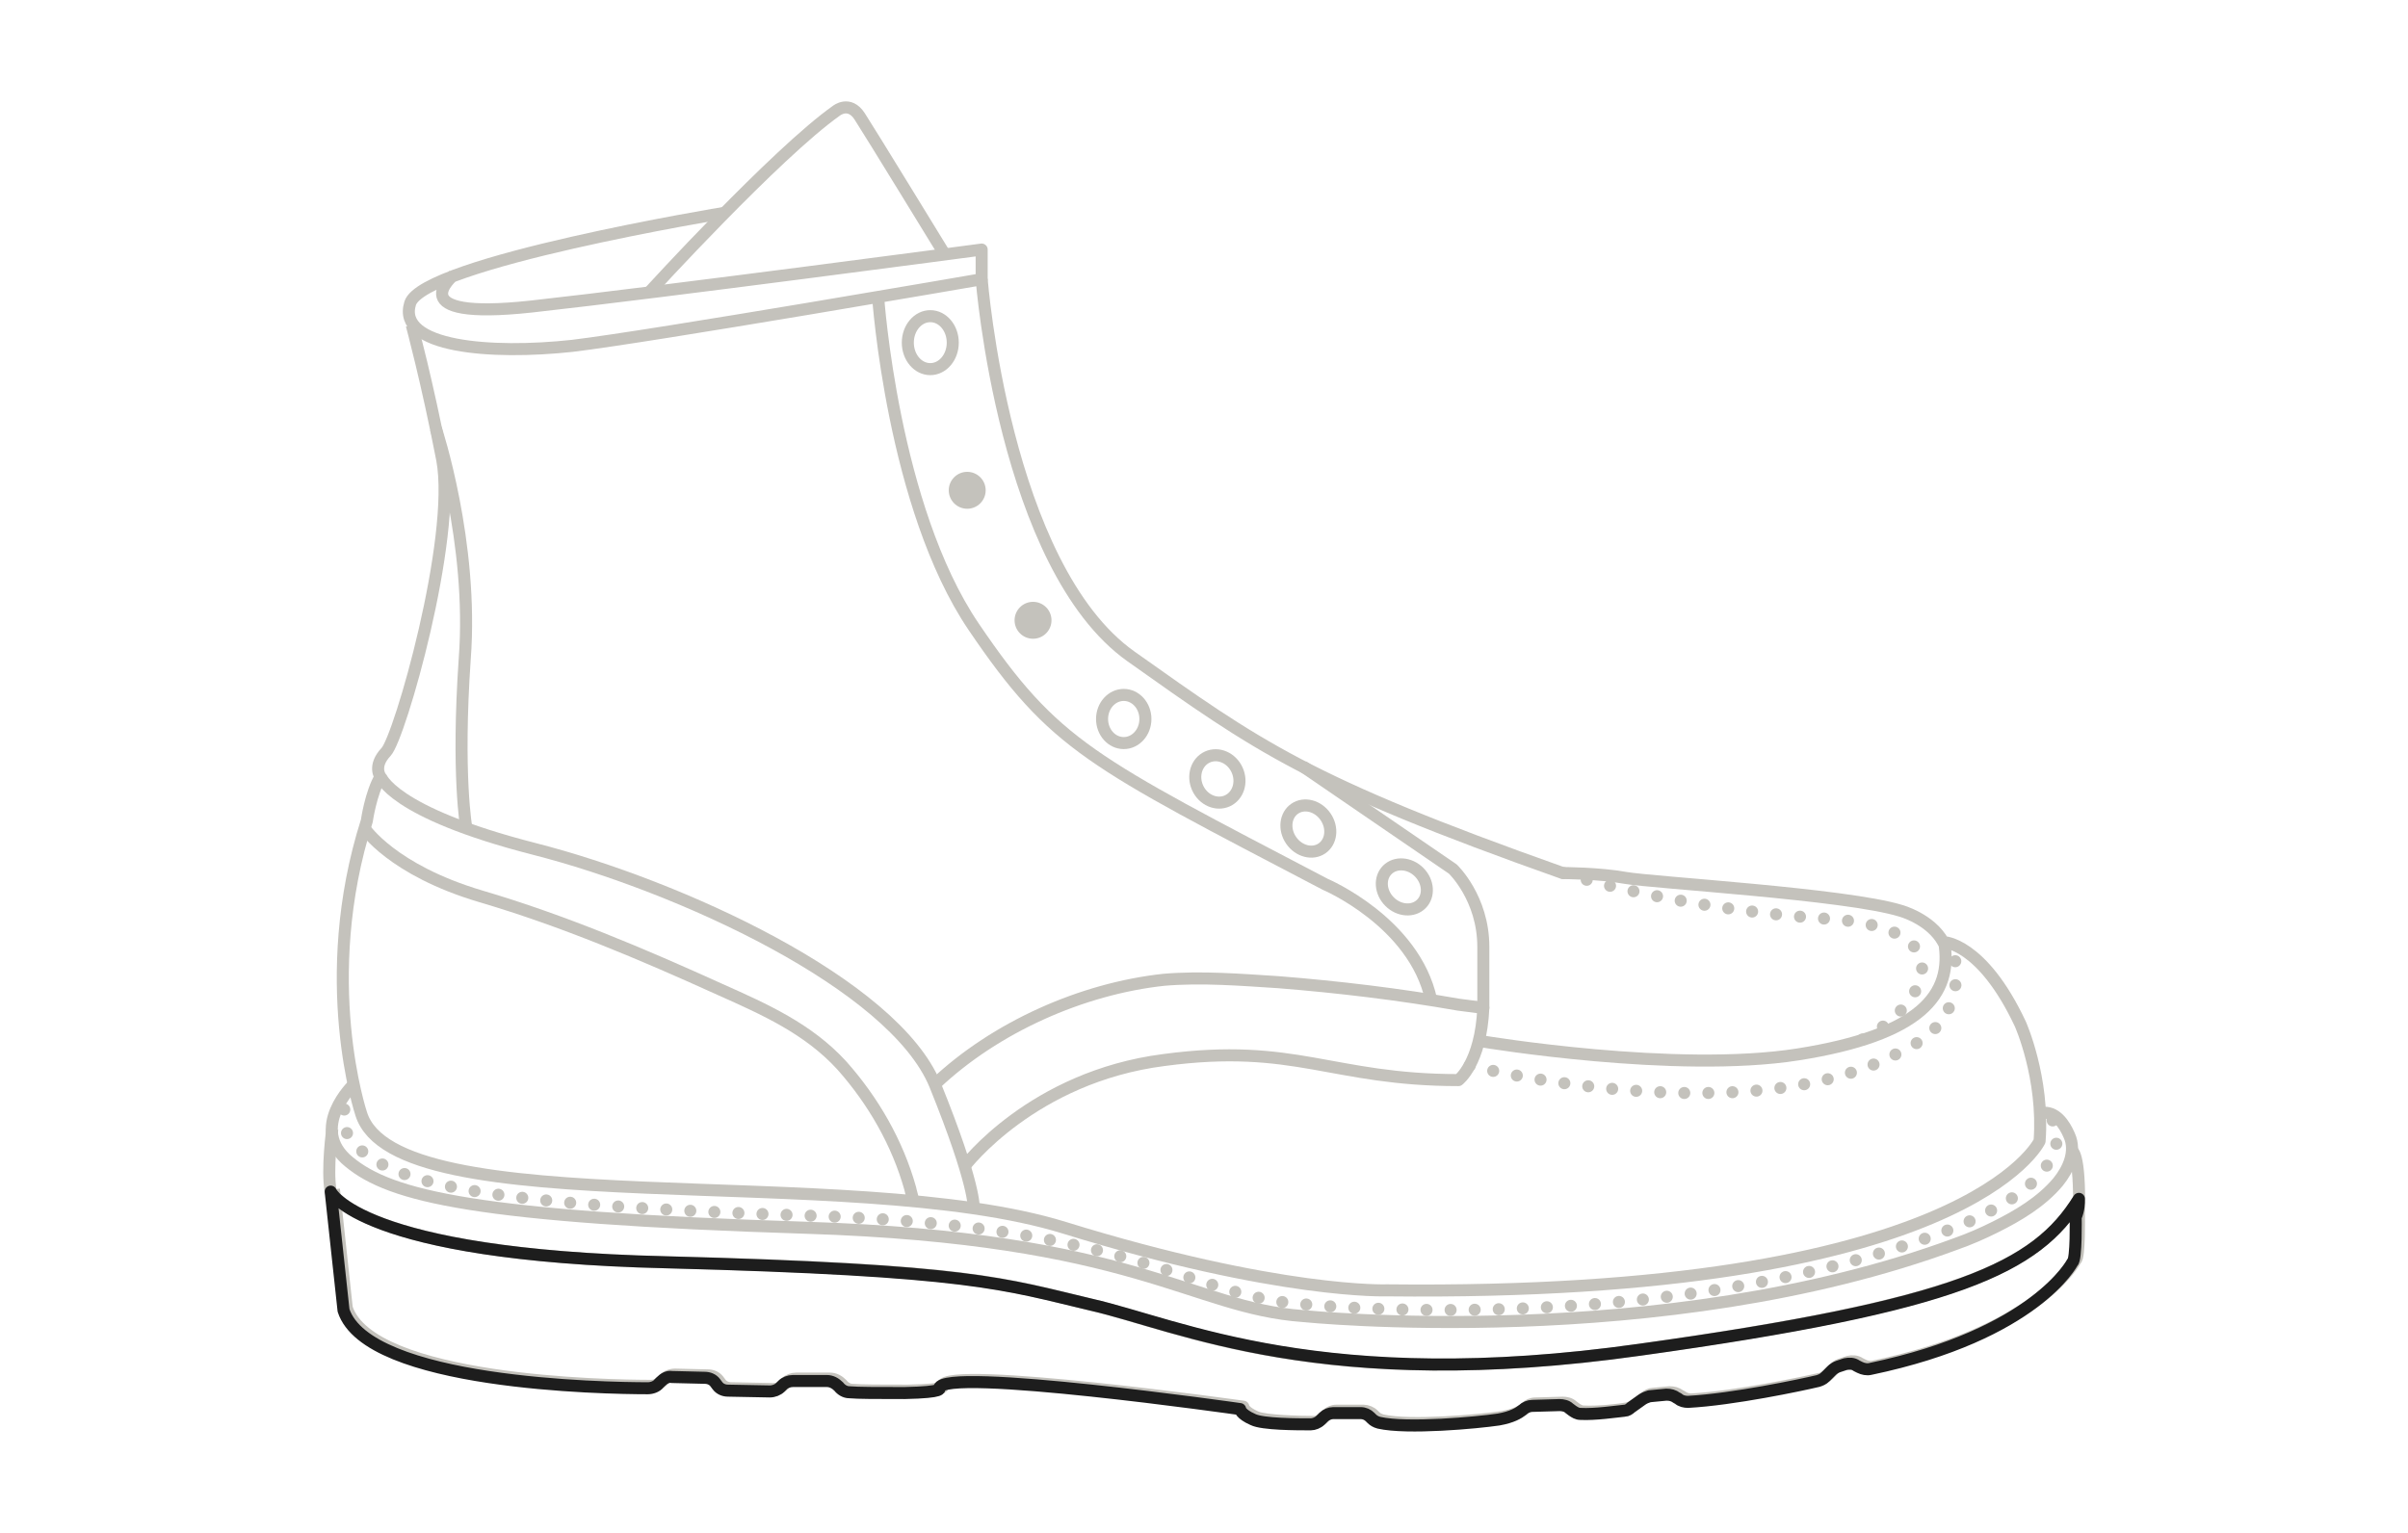 <?xml version="1.0" encoding="utf-8"?>
<!-- Generator: Adobe Illustrator 25.3.1, SVG Export Plug-In . SVG Version: 6.00 Build 0)  -->
<svg version="1.1" id="Layer_2_1_" xmlns="http://www.w3.org/2000/svg" xmlns:xlink="http://www.w3.org/1999/xlink" x="0px" y="0px"
	 viewBox="0 0 300 191" style="enable-background:new 0 0 300 191;" xml:space="preserve">
<style type="text/css">
	.st0{display:none;}
	.st1{display:inline;fill:none;stroke:#1D1D1D;stroke-width:1.5;stroke-linejoin:round;}
	.st2{display:inline;fill:none;stroke:#1D1D1D;stroke-width:1.5;stroke-linecap:round;stroke-linejoin:round;}
	.st3{display:inline;fill:none;stroke:#1D1D1D;stroke-width:1.5;stroke-linecap:round;stroke-linejoin:round;stroke-dasharray:0,3;}
	.st4{display:inline;}
	.st5{fill:none;stroke:#1D1D1D;stroke-width:1.5;stroke-linecap:round;stroke-linejoin:round;}
	.st6{fill:none;stroke:#C4C2BC;stroke-width:1.5;stroke-linejoin:round;}
	.st7{fill:none;stroke:#C4C2BC;stroke-width:1.5;stroke-linecap:round;stroke-linejoin:round;stroke-dasharray:0,3;}
	.st8{fill:none;stroke:#C4C2BC;stroke-width:1.5;stroke-linejoin:round;stroke-miterlimit:4;}
	.st9{fill:none;stroke:#C4C2BC;stroke-width:1.5;stroke-linejoin:round;stroke-miterlimit:4;}
	.st10{fill:none;stroke:#C4C2BC;stroke-width:1.5;stroke-linejoin:round;stroke-miterlimit:4;}
	.st11{fill:#C4C2BC;}
	.st12{fill:none;stroke:#1D1D1D;stroke-width:1.5;stroke-linejoin:round;}
</style>
<g class="st0">
	<path class="st1" d="M56.5,34.4c0,0-6.9,5.7,9.7,3.9c16.3-1.8,56.1-7.1,56.1-7.1v3.7c0,0-41,7.1-51,8.3
		c-10.1,1.1-21.9,0.2-20.2-5.3c1.6-5.1,39.3-11.3,39.3-11.3"/>
	<path class="st1" d="M80.9,36.5c0,0,15.8-17.3,23.3-22.6c0,0,1.6-1.3,2.9,0.7s10.6,17.2,10.6,17.2"/>
	<path class="st1" d="M47.4,96.8c0,0-1-1.3,0.7-3.1c1.7-1.8,8.8-26.6,7-36.4c-1.9-9.8-3.8-16.8-3.8-16.8"/>
	<path class="st1" d="M58.1,103.3c0,0-1.2-6.6-0.2-21.1c1.1-14.5-3.6-28.7-3.6-28.7"/>
	<path class="st1" d="M47.1,95.8c0,0.4,0.3,0.9,0.3,0.9s1.2,4.5,19.2,9.1c17.8,4.5,44,16.4,49.6,28.9l0.2,0.5
		c7.5-7.1,18.3-11.9,28.5-13c4.7-0.5,9.6-0.1,14.3,0.3c7.5,0.5,15,1.5,22.4,2.8l3.1,0.4"/>
	<path class="st1" d="M109.4,37.1c0,0,1.8,26.2,11.9,41.1s14.6,16.8,43.8,32.1c0,0,11.1,4.7,13.2,14.4"/>
	<path class="st1" d="M183.8,125.6l1,0.1c0,0,0-1.6,0-7.7c0-6.1-3.8-9.7-3.8-9.7l-18.7-12.8l-0.5-0.3c-7.5-4-13-7.9-20.8-13.5
		c-15.8-11.2-18.6-47-18.6-47"/>
	<path class="st2" d="M161.8,95.3c7.5,4,17,7.9,33,13.6c0,0,4.5,0,7.8,0.6c3.4,0.6,27.5,2,34.3,4.1c0,0,3.7,1,5.3,3.9
		c0,0,4.8,0,9.6,10.2c0,0,3,6.7,2.4,14.6c0,0-9,19.4-81.3,18.6c0,0-13.4,0.5-40.2-7.8s-83.3-0.3-87.6-14.2c0,0-5.6-16.7,0.7-36.5
		c0,0,0.5-3.5,1.7-5.5"/>
	<path class="st1" d="M121.3,150.5c0,0,0.4-2.7-4.8-15.3c-5.2-12.7-31.8-24.8-49.9-29.4s-19.2-9.1-19.2-9.1l-0.1,0.2"/>
	<path class="st1" d="M45.4,103.3c0,0,3.4,5.2,14.5,8.5c10.2,3,20.1,7.2,29.8,11.6c5.6,2.5,11,4.9,15.2,9.5
		c3.9,4.4,6.9,9.6,8.5,15.3c0.1,0.5,0.3,1.1,0.4,1.6"/>
	<path class="st1" d="M120.2,145.4c0,0,8.4-11.1,24.8-13.2c16.4-2.2,20.9,2.5,36.7,2.5c0,0,2.8-2.1,3.1-9l-3.1-0.4
		c-7.4-1.3-14.9-2.2-22.4-2.8c-4.7-0.3-9.6-0.7-14.3-0.3c-10.2,1.1-21,5.9-28.5,13"/>
	<path class="st1" d="M162.3,95.6l18.7,12.8c0,0,3.8,3.6,3.8,9.7c0,6.1,0,7.7,0,7.7"/>
	<path class="st1" d="M242.2,117.4c1.2,6.7-3,11.7-18.2,14.1c-15.2,2.4-39.2-1.6-39.2-1.6"/>
	<path class="st3" d="M194.8,108.9c0,0,13.4,4.4,32.9,5.7s10.4,12.4,3.6,15.4"/>
	<path class="st3" d="M183.1,132.9c0,0,35.7,9,54.5-2.2c0,0,8.4-3.2,5.5-13.2"/>
</g>
<g class="st0">
	<path class="st3" d="M44,135.6c-1.2,2-2.3,5.1,0.9,7.8c5.1,4.3,15.6,6.9,56.1,8.2s47.3,10,61,11c0,0,44,4.6,80.2-9
		c1.7-0.6,3.3-1.3,4.8-2.1c2.8-1.4,5.7-3.1,7.6-5.6c1.3-1.6,2.2-3.8,1.3-5.8c-0.3-0.7-0.7-1.5-1.3-2"/>
	<path class="st1" d="M258.1,143.5c0,0,0.9,0,0.9,6l0,0c-5.3,8.6-15.1,13.3-54.7,18.8s-57.3-3.1-68.3-5.6c-11-2.6-15-4.3-53.1-5.3
		s-41.7-8.8-41.7-8.8c-0.5-2.9,0.2-7.8,0.2-7.8"/>
	<g class="st4">
		<path class="st5" d="M257.7,141.7c-0.6-1.4-1.7-3.1-3.5-2.8c0,1.1,0,2.2-0.1,3.3c0,0-9,19.4-81.3,18.6c0,0-13.4,0.5-40.2-7.8
			s-83.3-0.3-87.6-14.2c0,0-0.4-1.3-0.9-3.6c0,0-5.8,5.5-0.6,9.7s15.8,6.9,56.9,8.2s48,10,61.9,11c0,0,44.7,4.6,81.4-9
			c1.7-0.6,3.3-1.3,4.9-2.1c2.8-1.4,5.7-3.1,7.8-5.6C257.7,145.9,258.6,143.7,257.7,141.7z"/>
		<path class="st5" d="M254.3,138.9L254.3,138.9L254.3,138.9z"/>
	</g>
</g>
<g>
	<g>
		<path class="st6" d="M56.5,34.3c0,0-6.9,5.7,9.7,3.9c16.3-1.8,56.1-7.1,56.1-7.1v3.7c0,0-41,7.1-51,8.3
			c-10.1,1.1-21.9,0.2-20.2-5.3c1.6-5.1,39.3-11.3,39.3-11.3"/>
		<path class="st6" d="M80.9,36.4c0,0,15.8-17.3,23.3-22.6c0,0,1.6-1.3,2.9,0.7s10.6,17.2,10.6,17.2"/>
		<path class="st6" d="M122.3,34.8c0,0,2.8,35.8,18.6,47s21.9,15.7,53.8,27c0,0,4.5,0,7.8,0.6c3.4,0.6,27.5,2,34.3,4.1
			c0,0,3.7,1,5.3,3.9c0,0,4.8,0,9.6,10.2c0,0,3,6.7,2.4,14.6c0,0-9,19.4-81.3,18.6c0,0-13.4,0.5-40.2-7.8s-83.3-0.3-87.6-14.2
			c0,0-5.6-16.7,0.7-36.5c0,0,0.5-3.5,1.7-5.5c0,0-1-1.3,0.7-3.1c1.7-1.8,8.8-26.6,7-36.4c-1.9-9.8-3.8-16.8-3.8-16.8"/>
		<path class="st6" d="M58.1,103.2c0,0-1.2-6.6-0.2-21.1c1.1-14.5-3.6-28.7-3.6-28.7"/>
		<path class="st6" d="M47.4,96.7c0,0,1.2,4.5,19.2,9.1s44.7,16.8,49.9,29.4c5.1,12.6,4.8,15.3,4.8,15.3"/>
		<path class="st6" d="M45.4,103.2c0,0,3.4,5.2,14.5,8.5c10.2,3,20.1,7.2,29.8,11.6c5.6,2.5,11,4.9,15.2,9.5
			c3.9,4.4,6.9,9.6,8.5,15.3c0.1,0.5,0.3,1.1,0.4,1.6"/>
		<path class="st6" d="M120.2,145.3c0,0,8.4-11.1,24.8-13.2c16.4-2.2,20.9,2.5,36.7,2.5c0,0,2.8-2.1,3.1-9l-3.1-0.4
			c-7.4-1.3-14.9-2.2-22.4-2.8c-4.7-0.3-9.6-0.7-14.3-0.3c-10.2,1.1-21,5.9-28.5,13"/>
		<path class="st6" d="M109.4,37c0,0,1.8,26.2,11.9,41.1s14.6,16.8,43.8,32.1c0,0,11.1,4.7,13.2,14.4"/>
		<path class="st6" d="M162.3,95.5l18.7,12.8c0,0,3.8,3.6,3.8,9.7c0,6.1,0,7.7,0,7.7"/>
		<path class="st6" d="M242.2,117.3c1.2,6.7-3,11.7-18.2,14.1c-15.2,2.4-39.2-1.6-39.2-1.6"/>
		<path class="st7" d="M194.8,108.8c0,0,13.4,4.4,32.9,5.7s10.4,12.4,3.6,15.4"/>
		<path class="st7" d="M183.1,132.8c0,0,35.7,9,54.5-2.2c0,0,8.4-3.2,5.5-13.2"/>
		<path class="st6" d="M44.1,135.1c0,0-5.8,5.5-0.6,9.7c5.2,4.3,15.8,6.9,56.9,8.2s48,10,61.9,11c0,0,44.7,4.6,81.4-9
			c1.7-0.6,3.3-1.3,4.9-2.1c2.8-1.4,5.7-3.1,7.8-5.6c1.3-1.6,2.3-3.8,1.4-5.8c-0.6-1.4-1.7-3.1-3.5-2.8"/>
		<path class="st7" d="M44,135.5c-1.2,2-2.3,5.1,0.9,7.8c5.1,4.3,15.6,6.9,56.1,8.2s47.3,10,61,11c0,0,44,4.6,80.2-9
			c1.7-0.6,3.3-1.3,4.8-2.1c2.8-1.4,5.7-3.1,7.6-5.6c1.3-1.6,2.2-3.8,1.3-5.8c-0.3-0.7-0.7-1.5-1.3-2"/>
		<path class="st6" d="M41.4,140.7c0,0-0.7,5-0.2,7.8c0,0,3.6,7.9,41.7,8.8s42.2,2.7,53.1,5.3c11,2.6,28.7,11.2,68.3,5.6
			s49.4-10.2,54.7-18.8"/>
		<path class="st6" d="M258.1,143.4c0,0,1.1,0,0.9,8c0,0,0.1,5.3-0.4,5.6c0,0-4.6,9-25.2,13.3c-0.5,0.1-0.9,0-1.3-0.2l-0.4-0.2
			c-0.4-0.3-1-0.3-1.4-0.2l-0.9,0.3c-0.3,0.1-0.6,0.2-0.8,0.5l-0.8,0.8c-0.2,0.2-0.6,0.4-0.9,0.5c-2.2,0.5-10.7,2.3-16.2,2.6
			c-0.4,0-0.8-0.1-1.2-0.4l-0.2-0.1c-0.4-0.3-0.8-0.4-1.3-0.4l-2.1,0.2c-0.3,0-0.7,0.2-0.9,0.4l-1.4,1c-0.2,0.2-0.5,0.3-0.8,0.4
			c-1.1,0.2-3.8,0.5-5.5,0.4c-0.4,0-0.7-0.2-1-0.4l-0.4-0.3c-0.3-0.3-0.8-0.4-1.2-0.4l-3.4,0.1c-0.5,0-0.9,0.2-1.2,0.5
			c-0.4,0.4-1.3,0.9-3,1.2c-2.7,0.4-11.4,1.2-14.9,0.4c-0.3-0.1-0.6-0.2-0.9-0.5l-0.2-0.2c-0.3-0.3-0.8-0.5-1.2-0.5h-3.4
			c-0.5,0-0.9,0.2-1.2,0.5l-0.4,0.4c-0.3,0.3-0.8,0.5-1.2,0.5c-1.7,0-6-0.1-7.2-0.6c-1.6-0.7-1.6-1.3-1.6-1.3s-37.2-5.2-37.5-2.6
			c0,0,0.9,0.5-4.3,0.6c-3.4,0-5.7,0-6.9-0.1c-0.5,0-1-0.3-1.3-0.7l0,0c-0.4-0.4-0.9-0.7-1.5-0.7h-4.2c-0.5,0-1,0.2-1.3,0.5
			l-0.3,0.3c-0.4,0.4-0.8,0.5-1.3,0.5l-5.2-0.1c-0.5,0-1-0.2-1.3-0.6l-0.3-0.4c-0.3-0.4-0.8-0.6-1.3-0.6l-4.1-0.1
			c-0.5,0-1.1,0.2-1.4,0.6l-0.2,0.2c-0.4,0.4-0.9,0.6-1.4,0.6c-5.4,0-34.9-0.5-37.9-9.7l-1.6-14.8"/>
		<ellipse class="st6" cx="115.9" cy="42.7" rx="2.8" ry="3.3"/>
		<ellipse class="st6" cx="140" cy="89.6" rx="2.7" ry="3"/>
		<ellipse transform="matrix(0.911 -0.413 0.413 0.911 -26.544 71.222)" class="st8" cx="151.6" cy="97.1" rx="2.7" ry="3"/>
		<ellipse transform="matrix(0.707 -0.707 0.707 0.707 -26.889 156.126)" class="st9" cx="175" cy="110.5" rx="2.6" ry="3"/>
		<ellipse transform="matrix(0.825 -0.565 0.565 0.825 -29.839 110.124)" class="st10" cx="163" cy="103.3" rx="2.6" ry="3"/>
		<circle class="st11" cx="120.5" cy="61.1" r="2.3"/>
		<circle class="st11" cx="128.7" cy="77.3" r="2.3"/>
	</g>
	<g>
		<path class="st12" d="M259,149.4L259,149.4c-5.3,8.6-15.1,13.3-54.7,18.8c-39.6,5.6-57.3-3.1-68.3-5.6c-11-2.6-15-4.3-53.1-5.3
			c-38.2-0.9-41.7-8.8-41.7-8.8l1.6,14.8c3,9.2,32.5,9.7,37.9,9.7c0.5,0,1.1-0.2,1.4-0.6l0.2-0.2c0.4-0.4,0.9-0.7,1.4-0.6l4.1,0.1
			c0.5,0,1,0.2,1.3,0.6l0.3,0.4c0.3,0.4,0.8,0.6,1.3,0.6l5.2,0.1c0.5,0,1-0.2,1.3-0.5l0.3-0.3c0.3-0.3,0.8-0.5,1.3-0.5h4.2
			c0.6,0,1.1,0.3,1.5,0.7c0.3,0.4,0.8,0.7,1.3,0.7c1.1,0.1,3.4,0.1,6.9,0.1c5.1-0.1,4.3-0.6,4.3-0.6c0.4-2.7,37.5,2.6,37.5,2.6
			s0,0.6,1.6,1.3c1.2,0.6,5.5,0.6,7.2,0.6c0.4,0,0.9-0.2,1.2-0.5l0.4-0.4c0.3-0.3,0.8-0.5,1.2-0.5h3.4c0.5,0,0.9,0.2,1.2,0.5
			l0.2,0.2c0.2,0.2,0.5,0.4,0.9,0.5c3.5,0.8,12.2,0,14.9-0.4c1.7-0.3,2.5-0.8,3-1.2c0.3-0.3,0.8-0.5,1.2-0.5l3.4-0.1
			c0.4,0,0.9,0.1,1.2,0.4l0.4,0.3c0.3,0.2,0.6,0.4,1,0.4c1.8,0.1,4.5-0.3,5.5-0.4c0.3,0,0.6-0.2,0.8-0.4l1.4-1
			c0.3-0.2,0.6-0.3,0.9-0.4l2.1-0.2c0.5,0,0.9,0.1,1.3,0.4l0.2,0.1c0.3,0.3,0.8,0.4,1.2,0.4c5.6-0.3,14.1-2.1,16.2-2.6
			c0.3-0.1,0.6-0.2,0.9-0.5l0.8-0.8c0.2-0.2,0.5-0.4,0.8-0.5l0.9-0.3c0.5-0.1,1-0.1,1.4,0.2l0.4,0.2c0.4,0.2,0.9,0.3,1.3,0.2
			c20.6-4.3,25.2-13.3,25.2-13.3c0.5-0.3,0.4-5.6,0.4-5.6C259,150.7,259,150,259,149.4z"/>
	</g>
</g>
</svg>
